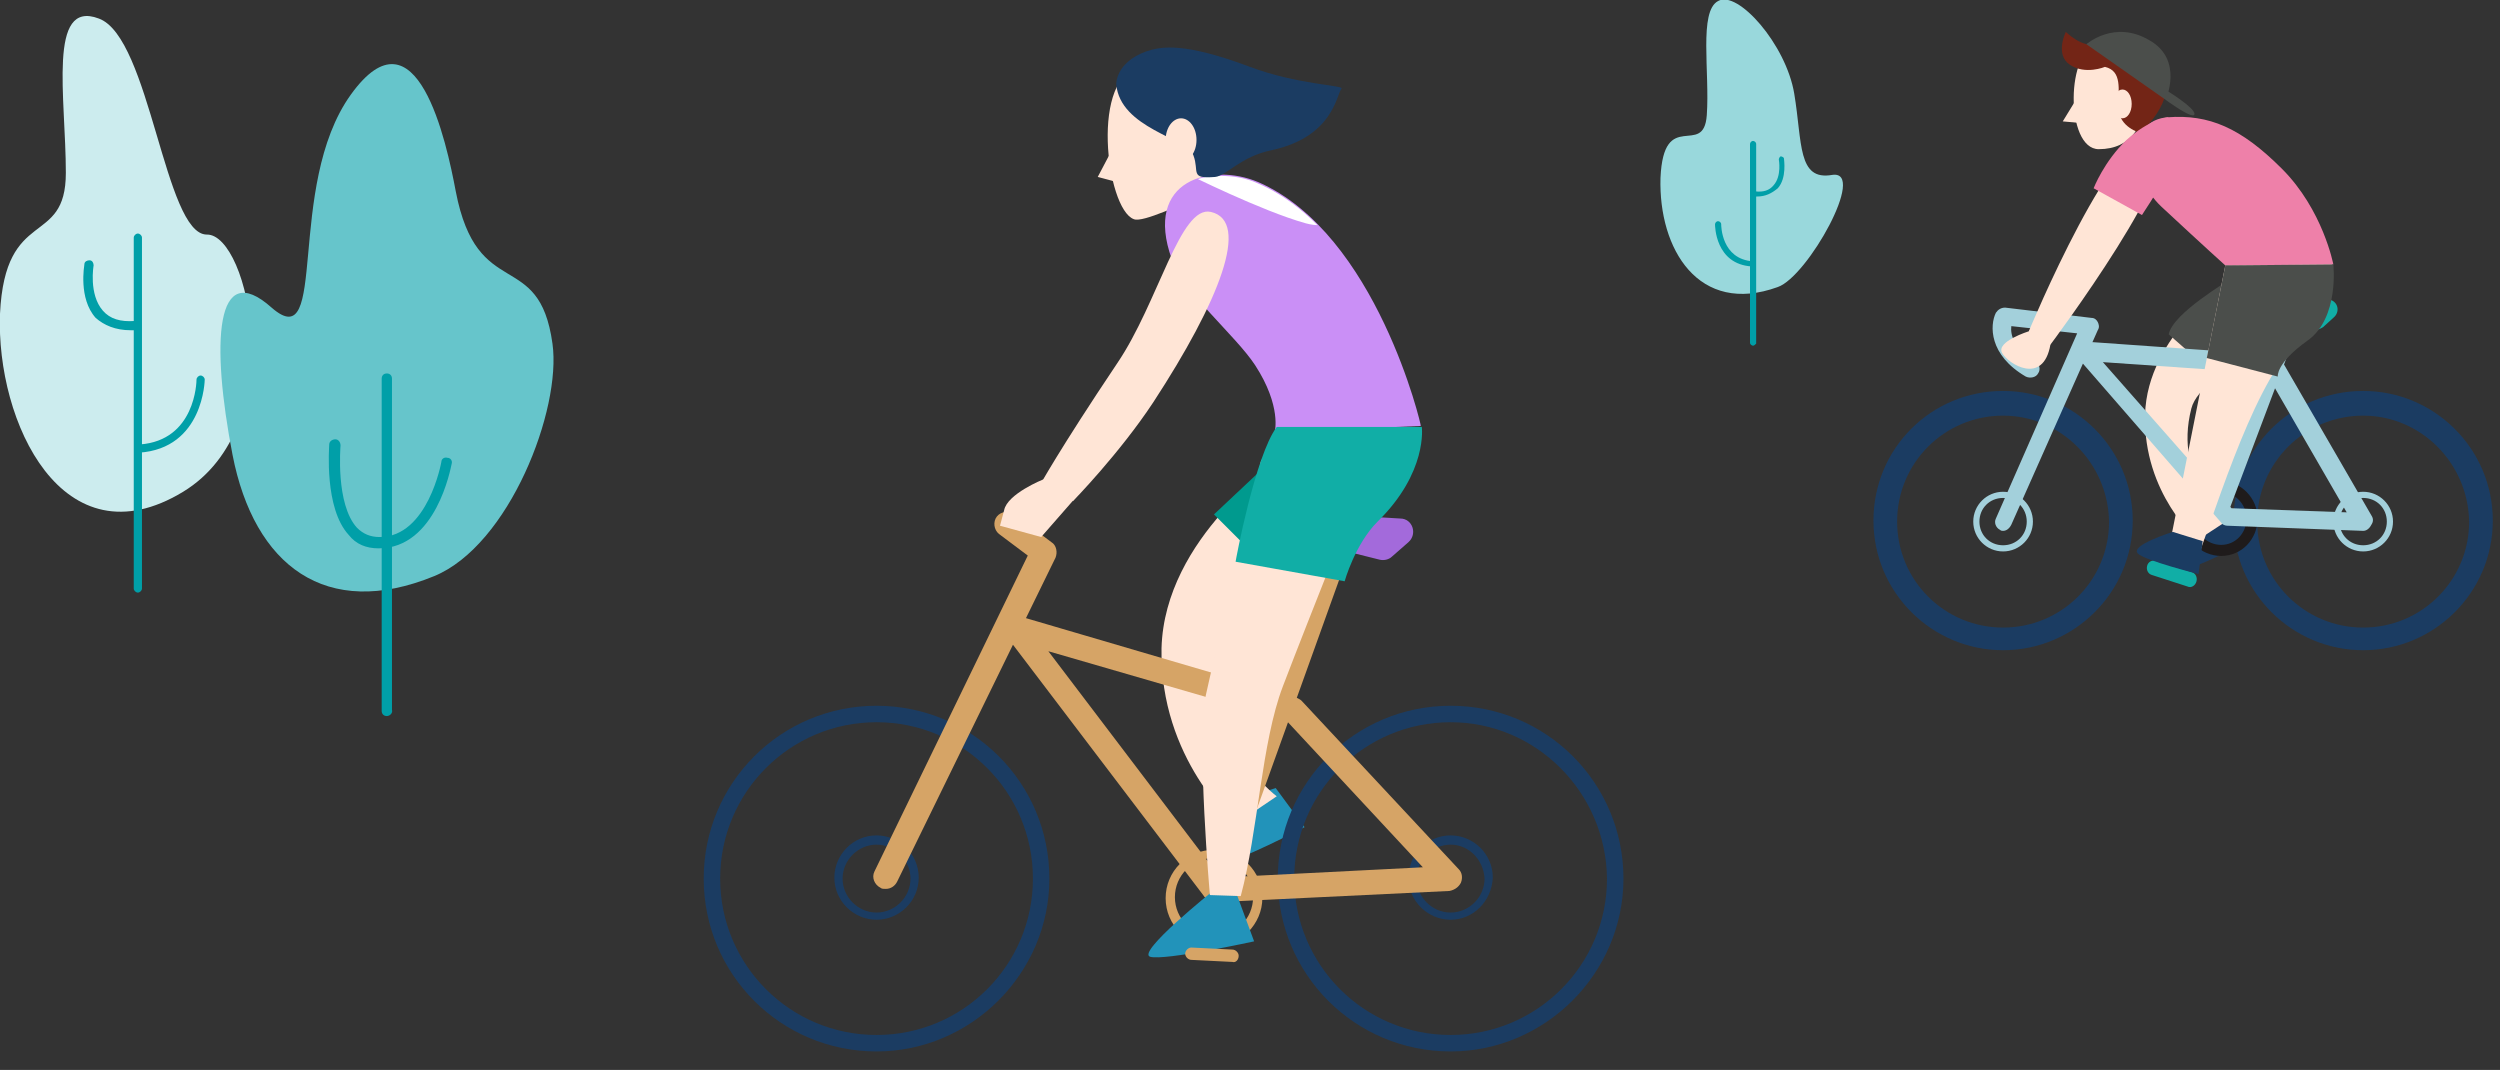 <?xml version="1.0" encoding="UTF-8"?> <!-- Generator: Adobe Illustrator 27.2.0, SVG Export Plug-In . SVG Version: 6.00 Build 0) --> <svg xmlns="http://www.w3.org/2000/svg" xmlns:xlink="http://www.w3.org/1999/xlink" version="1.1" id="レイヤー_1" x="0px" y="0px" viewBox="0 0 243 104" style="enable-background:new 0 0 243 104;" xml:space="preserve"><rect x="0" y="0" width="243" height="104" fill="#333333" stroke="none"/> <style type="text/css"> .st0{fill:#99D8DC;} .st1{fill:#009FA8;} .st2{fill:#CCECEE;} .st3{fill:#66C5CB;} .st4{fill:#2293BA;} .st5{fill:#FFE5D6;} .st6{fill:#009A8E;} .st7{fill:#1B3C62;} .st8{fill:#D6A466;} .st9{fill:#A36ADB;} .st10{fill:#CA8FF6;} .st11{fill:#11AEA6;} .st12{clip-path:url(#SVGID_00000000918377242259852380000000976305575519680431_);fill:#FFFFFF;} .st13{fill:#4B4E4B;} .st14{fill:#A3D0DB;} .st15{fill:none;stroke:#1F1B1B;stroke-width:1.076;stroke-linecap:round;stroke-linejoin:round;stroke-miterlimit:10;} .st16{fill:#732516;} .st17{fill:#EE80A9;} </style> <g> <g> <path class="st0" d="M172.8,27.9c-7.7,2.8-11.6-3.7-11.4-10.6c0.3-6.9,4.2-1.9,4.5-6.1c0.3-4.2-0.8-10.1,1.1-11.1 c1.9-1.1,6.6,4.2,7.4,9c0.8,4.8,0.3,8.5,3.7,7.9C181.5,16.5,175.7,26.9,172.8,27.9"></path> <path class="st1" d="M170.4,33.6c-0.1,0-0.3-0.1-0.3-0.3V14c0-0.1,0.1-0.3,0.3-0.3c0.1,0,0.3,0.1,0.3,0.3v19.4 C170.6,33.5,170.5,33.6,170.4,33.6"></path> <path class="st1" d="M170.3,25.9C170.3,25.9,170.3,25.9,170.3,25.9c-3.6-0.2-3.6-4-3.6-4.1c0-0.1,0.1-0.3,0.3-0.3h0 c0.1,0,0.3,0.1,0.3,0.3c0,0.1,0,3.4,3.1,3.6c0.1,0,0.2,0.1,0.2,0.3C170.6,25.8,170.5,25.9,170.3,25.9"></path> <path class="st1" d="M170.8,19.1c-0.1,0-0.2,0-0.3,0c-0.1,0-0.2-0.1-0.2-0.3c0-0.1,0.1-0.2,0.3-0.2c0.8,0.1,1.4-0.1,1.8-0.6 c0.8-0.9,0.5-2.5,0.5-2.5c0-0.1,0.1-0.3,0.2-0.3c0.1,0,0.3,0.1,0.3,0.2c0,0.1,0.3,1.9-0.6,2.9C172.2,18.8,171.6,19.1,170.8,19.1"></path> </g> <g> <path class="st2" d="M17.8,47.8C6.1,54.9-0.4,41,0,30.5C0.5,20,6.4,24.1,6.4,16.8c0-7.3-1.8-16.9,3.2-15c5,1.8,6.4,21,10.5,21 C24.2,22.7,28.3,41.4,17.8,47.8"></path> <path class="st1" d="M13.4,57.6c0.2,0,0.4-0.2,0.4-0.4V23.1c0-0.2-0.2-0.4-0.4-0.4c-0.2,0-0.4,0.2-0.4,0.4v34.1 C13,57.4,13.2,57.6,13.4,57.6"></path> <path class="st1" d="M13.5,44C13.5,44,13.5,44,13.5,44c6.3-0.4,6.4-7.1,6.4-7.1c0-0.2-0.2-0.4-0.4-0.4l0,0c-0.2,0-0.4,0.2-0.4,0.4 c0,0.2-0.1,5.9-5.5,6.3c-0.2,0-0.4,0.2-0.4,0.5C13.1,43.8,13.3,44,13.5,44"></path> <path class="st1" d="M12.7,32.1c0.2,0,0.3,0,0.5,0c0.2,0,0.4-0.2,0.4-0.5c0-0.2-0.2-0.4-0.5-0.4c-1.4,0.1-2.4-0.2-3.1-1 c-1.4-1.6-0.9-4.4-0.9-4.4c0-0.2-0.1-0.5-0.4-0.5c-0.2,0-0.5,0.1-0.5,0.4c0,0.1-0.6,3.3,1.1,5.2C10.1,31.6,11.2,32.1,12.7,32.1"></path> </g> <g> <path class="st3" d="M42.2,56c-10.5,4.3-17.5-1-19.6-11.8c-2.1-10.9-1.7-19.2,3.8-14.3c5.6,4.9,1.3-11.8,7.7-20.7 c6.4-8.9,9.3,4.6,10.2,9.4c2.1,10.9,8.1,5.4,9.4,14.8C54.6,39.8,49.5,53,42.2,56"></path> <path class="st1" d="M37.6,69.6c-0.3,0-0.5-0.2-0.5-0.5V36.8c0-0.3,0.2-0.5,0.5-0.5c0.3,0,0.5,0.2,0.5,0.5V69 C38.2,69.3,37.9,69.6,37.6,69.6"></path> <path class="st1" d="M36.8,53.3c-1.2,0-2.2-0.4-2.9-1.3c-2.4-2.6-1.9-8.5-1.9-8.8c0-0.3,0.3-0.5,0.6-0.5c0.3,0,0.5,0.3,0.5,0.6 c0,0.1-0.5,5.7,1.6,8c0.6,0.6,1.3,0.9,2.2,0.9c4.7,0,6-7.3,6-7.3c0-0.3,0.3-0.5,0.6-0.4c0.3,0,0.5,0.3,0.4,0.6 C43.8,45.5,42.4,53.3,36.8,53.3"></path> </g> <g> <path class="st4" d="M121.2,77.5c0,0-4,6.3-2.5,6.4c1.4,0,8.1-3.5,8.1-3.5l-2.8-3.8L121.2,77.5z"></path> <path class="st5" d="M124.4,44.8c0,0-11.2,7.4-11.5,18.2c-0.2,10.8,7.2,17.1,7.2,17.1l4-2.7c0,0-7.4-5.4-4.9-15.3 c1.4-5.5,16.6-10.8,16.6-10.8L124.4,44.8z"></path> <polygon class="st6" points="124.7,43.7 118,50 122.8,54.8 "></polygon> <path class="st7" d="M141,102.2c-9.3,0-16.8-7.5-16.8-16.8c0-9.3,7.5-16.8,16.8-16.8c9.3,0,16.8,7.5,16.8,16.8 C157.8,94.6,150.2,102.2,141,102.2 M141,70.2c-8.4,0-15.2,6.8-15.2,15.2c0,8.4,6.8,15.2,15.2,15.2c8.4,0,15.2-6.8,15.2-15.2 C156.1,77,149.3,70.2,141,70.2"></path> <path class="st7" d="M141,89.4c-2.2,0-4.1-1.8-4.1-4.1c0-2.2,1.8-4.1,4.1-4.1c2.2,0,4.1,1.8,4.1,4.1C145,87.6,143.2,89.4,141,89.4 M141,82.1c-1.8,0-3.3,1.5-3.3,3.3c0,1.8,1.5,3.3,3.3,3.3c1.8,0,3.3-1.5,3.3-3.3C144.2,83.6,142.8,82.1,141,82.1"></path> <path class="st7" d="M85.2,102.2c-9.3,0-16.8-7.5-16.8-16.8c0-9.3,7.5-16.8,16.8-16.8S102,76.1,102,85.4 C102,94.6,94.4,102.2,85.2,102.2 M85.2,70.2C76.8,70.2,70,77,70,85.4c0,8.4,6.8,15.2,15.2,15.2c8.4,0,15.2-6.8,15.2-15.2 C100.4,77,93.6,70.2,85.2,70.2"></path> <path class="st7" d="M85.2,89.4c-2.2,0-4.1-1.8-4.1-4.1c0-2.2,1.8-4.1,4.1-4.1c2.2,0,4.1,1.8,4.1,4.1 C89.3,87.6,87.4,89.4,85.2,89.4 M85.2,82.1c-1.8,0-3.3,1.5-3.3,3.3c0,1.8,1.5,3.3,3.3,3.3c1.8,0,3.3-1.5,3.3-3.3 C88.5,83.6,87,82.1,85.2,82.1"></path> <path class="st8" d="M118.1,87.7c-0.4,0-0.7-0.2-1-0.5L97.8,61.8c-0.3-0.4-0.3-1,0-1.4c0.3-0.4,0.8-0.6,1.3-0.5l26.9,7.9 c0.2,0.1,0.4,0.2,0.5,0.3l15.3,16.4c0.3,0.3,0.4,0.8,0.2,1.3c-0.2,0.4-0.6,0.7-1.1,0.8L118.1,87.7 C118.1,87.7,118.1,87.7,118.1,87.7 M101.9,63.3l16.7,22l19.7-1L125,70L101.9,63.3z"></path> <path class="st8" d="M118.1,87.7c-0.1,0-0.3,0-0.4-0.1c-0.6-0.2-1-0.9-0.7-1.5l12.1-33.7c0.2-0.6,0.9-1,1.5-0.7 c0.6,0.2,1,0.9,0.7,1.5l-12.1,33.7C119,87.4,118.5,87.7,118.1,87.7"></path> <path class="st8" d="M86.1,86.4c-0.2,0-0.4,0-0.5-0.1c-0.6-0.3-0.9-1-0.6-1.6L99.9,54l-2.8-2.1c-0.5-0.4-0.6-1.2-0.2-1.7 c0.4-0.5,1.2-0.6,1.7-0.2l3.6,2.7c0.5,0.3,0.6,1,0.4,1.5L87.2,85.7C87,86.1,86.6,86.4,86.1,86.4"></path> <path class="st8" d="M118,92c-2.6,0-4.7-2.1-4.7-4.7c0-2.6,2.1-4.7,4.7-4.7c2.6,0,4.7,2.1,4.7,4.7C122.7,89.8,120.6,92,118,92 M118,83.4c-2.1,0-3.8,1.7-3.8,3.8c0,2.1,1.7,3.8,3.8,3.8c2.1,0,3.8-1.7,3.8-3.8C121.9,85.1,120.1,83.4,118,83.4"></path> <path class="st9" d="M125.7,52.3l8.4,2.1c0.4,0.1,0.9,0,1.2-0.3l1.6-1.4c0.9-0.8,0.4-2.3-0.8-2.3l-10-0.6c-0.5,0-1,0.2-1.2,0.6 C124.4,51.1,124.8,52.1,125.7,52.3"></path> <path class="st5" d="M118,14.3c0,3.5,1.2,4.9-2,5.2c-0.8,0.1-4.9,2.2-5.8,1.8c-2.7-1-4.3-14.2,0.8-14.8 C120.1,5.6,118,9.9,118,14.3"></path> <polygon class="st5" points="109.7,11.5 106.7,17.2 109.7,18 "></polygon> <path class="st10" d="M122.3,17.7c-4.5-1.9-11.2-0.3-8.4,7.5c1.2,3.3,6.2,7.4,8.1,10.3c2.6,4,1.9,6.5,1.9,6.5l14.2-0.6 C138.2,41.5,133.8,22.7,122.3,17.7"></path> <path class="st5" d="M117.7,20.6c-3-0.7-5.1,8.8-9.1,14.7c-5.7,8.5-7.6,12-7.6,12l3.3,1.4c0,0,4.5-4.6,7.8-9.6 C118.5,29.3,121.6,21.5,117.7,20.6"></path> <path class="st4" d="M117.9,86.6c0,0-7.5,6-6.1,6.4c1.4,0.4,10.1-1.5,10.1-1.5l-1.7-4.6L117.9,86.6z"></path> <path class="st5" d="M122.6,44.7c0,0-4.4,18.3-5.4,22.9c-0.9,4.6,0.4,19.4,0.4,19.4l3,0.1c1.7-6.3,2-14.9,4.1-20.4 c2.4-6.3,8.4-21.3,8.4-21.3L122.6,44.7z"></path> <path class="st5" d="M101.4,46.6c0,0-3.5,1.4-3.8,3l-0.4,1.5l4,1.1l3.5-4L101.4,46.6z"></path> <path class="st11" d="M124.1,41.5l14.1,0c0,0,0.6,4.4-4.3,9.2c-2.2,2.2-3.2,5.8-3.2,5.8l-10.6-1.9C120.1,54.5,122,44.3,124.1,41.5 "></path> <path class="st8" d="M119.8,93.5l-4-0.2c-0.3,0-0.6-0.3-0.6-0.6c0-0.3,0.3-0.6,0.6-0.6l4,0.2c0.3,0,0.6,0.3,0.6,0.6 C120.4,93.3,120.1,93.6,119.8,93.5"></path> <g> <defs> <path id="SVGID_1_" d="M113.9,25.3c1.2,3.3,6.2,7.4,8.1,10.3c2.6,4,1.9,6.5,1.9,6.5l14.2-0.6c0,0-4.3-18.8-15.9-23.7 c-1.1-0.5-2.3-0.7-3.5-0.7C115.1,17,111.8,19.4,113.9,25.3"></path> </defs> <clipPath id="SVGID_00000098215202815251440700000015295255529585345964_"> <use xlink:href="#SVGID_1_" style="overflow:visible;"></use> </clipPath> <path style="clip-path:url(#SVGID_00000098215202815251440700000015295255529585345964_);fill:#FFFFFF;" d="M115.4,16.9 c0,0,7.2,3.6,11.5,4.8c4.3,1.2,4.5-3.9,4.5-3.9L115.4,16.9z"></path> </g> <path class="st7" d="M108.5,8.2c0,0-0.1-2.1,2.9-3.2c1.5-0.5,3.7-0.9,10.1,1.5c4.5,1.7,9.1,1.8,8.9,2.1c-0.5,0.6-0.8,4.7-6.8,6 c-3,0.6-4.4,2.5-5.5,2.6c-2.5,0.2-1.5-0.5-2.1-2.1C115.4,13.4,108.9,12.5,108.5,8.2"></path> <path class="st5" d="M116.3,13.6c0,1.2-0.7,2.1-1.5,2.1c-0.8,0-1.5-1-1.5-2.1c0-1.2,0.7-2.1,1.5-2.1 C115.6,11.5,116.3,12.4,116.3,13.6"></path> </g> <g> <path class="st7" d="M214.4,50.6c0,0-2.8,4.5-1.8,4.6c1,0,5.7-2.5,5.7-2.5l-2-2.7L214.4,50.6z"></path> <path class="st5" d="M216.7,27.3c0,0-8,5.3-8.2,13c-0.2,7.7,5.1,12.2,5.1,12.2l2.9-1.9c0,0-5.3-3.9-3.5-10.9 c1-3.9,11.9-7.7,11.9-7.7L216.7,27.3z"></path> <path class="st13" d="M210.8,32.5l4.9,4.3l9.1-4.9l-8.2-4.7C216.7,27.3,211.2,30.4,210.8,32.5"></path> <path class="st7" d="M229.7,63.2c-6.9,0-12.6-5.6-12.6-12.6s5.6-12.6,12.6-12.6c6.9,0,12.6,5.6,12.6,12.6S236.6,63.2,229.7,63.2 M229.7,40.4c-5.7,0-10.3,4.6-10.3,10.3c0,5.7,4.6,10.3,10.3,10.3c5.7,0,10.3-4.6,10.3-10.3C239.9,45,235.3,40.4,229.7,40.4"></path> <path class="st14" d="M229.7,53.6c-1.6,0-2.9-1.3-2.9-2.9c0-1.6,1.3-2.9,2.9-2.9c1.6,0,2.9,1.3,2.9,2.9 C232.6,52.3,231.3,53.6,229.7,53.6 M229.7,48.4c-1.3,0-2.3,1-2.3,2.3c0,1.3,1,2.3,2.3,2.3c1.3,0,2.3-1,2.3-2.3 C232,49.4,231,48.4,229.7,48.4"></path> <path class="st7" d="M194.7,63.2c-6.9,0-12.6-5.6-12.6-12.6s5.6-12.6,12.6-12.6c6.9,0,12.6,5.6,12.6,12.6S201.6,63.2,194.7,63.2 M194.7,40.4c-5.7,0-10.3,4.6-10.3,10.3c0,5.7,4.6,10.3,10.3,10.3c5.7,0,10.3-4.6,10.3-10.3C204.9,45,200.3,40.4,194.7,40.4"></path> <path class="st14" d="M194.7,53.6c-1.6,0-2.9-1.3-2.9-2.9c0-1.6,1.3-2.9,2.9-2.9c1.6,0,2.9,1.3,2.9,2.9 C197.6,52.3,196.3,53.6,194.7,53.6 M194.7,48.4c-1.3,0-2.3,1-2.3,2.3c0,1.3,1,2.3,2.3,2.3c1.3,0,2.3-1,2.3-2.3 C197,49.4,196,48.4,194.7,48.4"></path> <path class="st15" d="M212.8,50.4c0,1.7,1.4,3.1,3.1,3.1c1.7,0,3-1.4,3-3.1c0-1.7-1.4-3.1-3-3.1C214.2,47.3,212.8,48.7,212.8,50.4 z"></path> <path class="st14" d="M229.7,51.6C229.7,51.6,229.7,51.6,229.7,51.6l-13.2-0.5c-0.2,0-0.5-0.1-0.6-0.3l-14-16.1 c-0.2-0.3-0.3-0.6-0.1-1c0.2-0.3,0.5-0.5,0.8-0.5l18.4,1.3c0.3,0,0.5,0.2,0.7,0.4l8.8,15.2c0.2,0.3,0.2,0.6,0,0.9 C230.3,51.4,230,51.6,229.7,51.6 M216.9,49.4l11.2,0.4l-7.8-13.5l-15.9-1.1L216.9,49.4z"></path> <path class="st14" d="M215.9,50.1c-0.1,0-0.2,0-0.3-0.1c-0.4-0.2-0.7-0.7-0.5-1.1l6.9-18.3c0.2-0.4,0.7-0.7,1.1-0.5 c0.4,0.2,0.7,0.7,0.5,1.1l-6.9,18.3C216.6,49.9,216.2,50.1,215.9,50.1"></path> <path class="st14" d="M194.7,51.6c-0.1,0-0.2,0-0.3-0.1c-0.4-0.2-0.6-0.7-0.4-1.1l7.9-18l-6.4-0.7c-0.1,0.8,0.2,2.2,2.3,3.4 c0.4,0.2,0.6,0.8,0.3,1.2c-0.2,0.4-0.8,0.5-1.2,0.3c-3.6-2.1-3.5-5-2.9-6.2c0.2-0.3,0.5-0.5,0.9-0.5l8.4,1c0.3,0,0.5,0.2,0.6,0.4 c0.1,0.2,0.2,0.5,0,0.8L195.5,51C195.3,51.4,195,51.6,194.7,51.6"></path> <path class="st11" d="M218.9,30.5l6,1.5c0.3,0.1,0.6,0,0.9-0.2l1.1-1c0.6-0.6,0.3-1.6-0.6-1.7l-7.1-0.5c-0.4,0-0.7,0.2-0.9,0.5 C218,29.6,218.3,30.3,218.9,30.5"></path> <path class="st5" d="M216.3,25.8l-5.4,27.1l2.8,1.1c2.7-7.5,6.3-19.1,11.1-22.1c2.1-1.3,1.9-6.3,1.9-6.3L216.3,25.8z"></path> <path class="st5" d="M208.5,9.3c0,2.8-1.3,5.2-4.5,5.2c-3.3,0-3.2-9.9,0-10.2C209.9,3.7,208.5,6.5,208.5,9.3"></path> <path class="st16" d="M204.6,6.5c0,0-1.9,0.8-3.4-0.2c-1.5-1-0.4-3.2-0.4-3.2s1.6,1.6,3,1.2c1.5-0.4,5.1-0.9,6.5,2.3 c1.4,3.3-2.3,6.3-2.3,6.3s-2-0.5-2.1-2.4C205.9,8.7,206.3,6.9,204.6,6.5"></path> <polygon class="st5" points="202.7,8.2 200.5,11.8 202.7,12 "></polygon> <path class="st5" d="M207.2,10.1c0,0.8-0.4,1.4-0.9,1.4c-0.5,0-0.9-0.6-0.9-1.4c0-0.8,0.4-1.4,0.9-1.4 C206.8,8.7,207.2,9.3,207.2,10.1"></path> <path class="st17" d="M210.7,11.4c4-0.3,7.1,1,11.1,5c4,4,5,9.3,5,9.3l-10.5,0.1c0,0-1.9-1.7-6.2-5.7 C206.9,17.1,206.7,11.7,210.7,11.4"></path> <path class="st5" d="M197.2,32.2c0,0,8.7-21,12.5-18.9c3.4,1.8-10.4,20.2-10.4,20.2L197.2,32.2z"></path> <path class="st17" d="M210.7,11.4c0,0-1.8,0.2-4,2.2c-2.2,2.1-3.2,4.7-3.2,4.7l4.7,2.6C208.2,20.8,213.9,13,210.7,11.4"></path> <path class="st5" d="M197.2,32.2c0,0-3.2,1-2.6,2.1c0.6,1.1,4,3.2,4.7-0.8C200,29.5,197.2,32.2,197.2,32.2"></path> <path class="st11" d="M212.6,57l-3.4-1.1c-0.4-0.1-0.6-0.5-0.5-0.9c0.1-0.4,0.5-0.6,0.9-0.5l3.4,1.1c0.4,0.1,0.6,0.5,0.5,0.9 C213.4,56.9,213,57.2,212.6,57"></path> <path class="st13" d="M216.3,25.8l10.5-0.1c0,0,0.6,5.2-2.5,7.4c-3.1,2.2-2.9,3.5-2.9,3.5l-6.9-1.8L216.3,25.8z"></path> <path class="st7" d="M211.2,51.7c0,0-4.2,1.3-3.4,2.1c0.7,0.7,5.9,2,5.9,2l0.4-3.2L211.2,51.7z"></path> <path class="st13" d="M210.5,9.7c0,0,2.7,2,2.8,1.4c0.1-0.6-2.7-2.3-2.7-2.3L210.5,9.7z"></path> <path class="st13" d="M202.8,4.3l7.7,5.4c0,0,1.8-3.9-1.6-5.8C205.5,1.9,202.8,4.3,202.8,4.3"></path> </g> </g> </svg> 